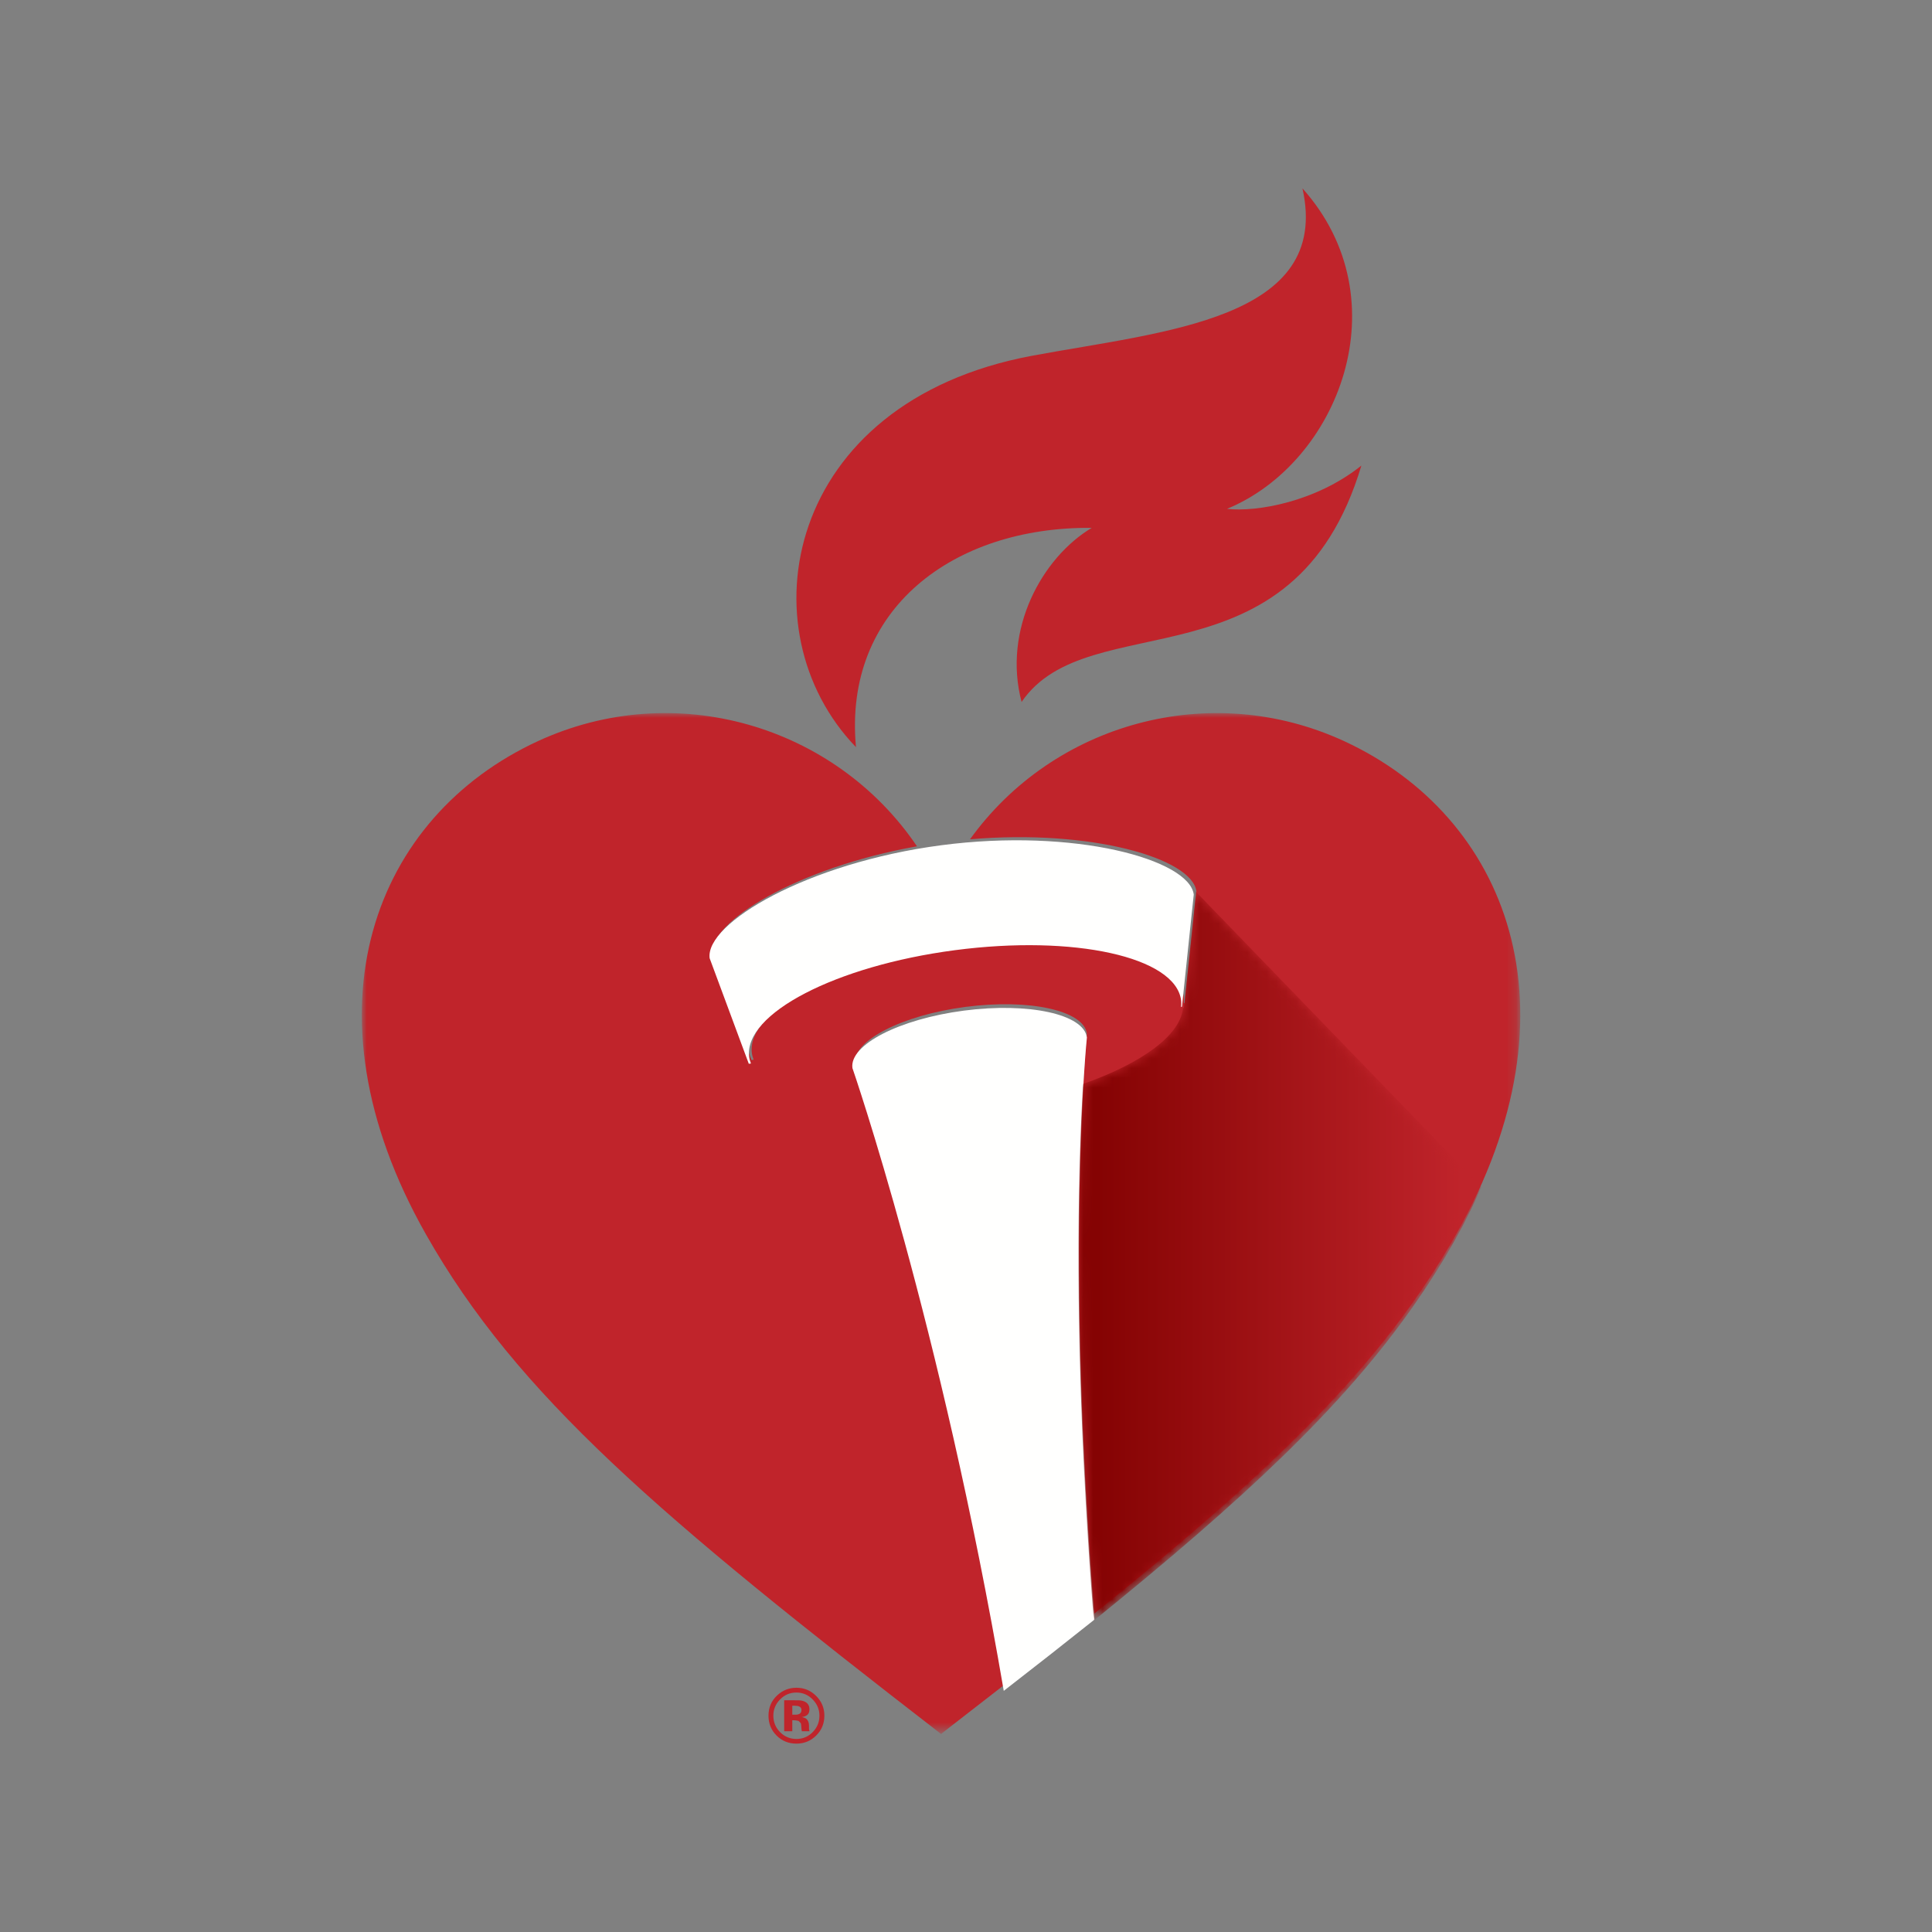 <?xml version="1.0" encoding="utf-8"?>
<!-- Generator: Adobe Illustrator 17.0.0, SVG Export Plug-In . SVG Version: 6.00 Build 0)  -->
<!DOCTYPE svg PUBLIC "-//W3C//DTD SVG 1.1//EN" "http://www.w3.org/Graphics/SVG/1.1/DTD/svg11.dtd">
<svg version="1.1" id="Layer_1" xmlns="http://www.w3.org/2000/svg" xmlns:xlink="http://www.w3.org/1999/xlink" x="0px" y="0px"
	 width="200px" height="200px" viewBox="0 0 200 200" enable-background="new 0 0 200 200" xml:space="preserve">

<rect x="0" y="0" width="200" height="200" fill="#808080" stroke="none"/>

<g id="AHA_icon">
	<path id="Fill-24" fill="#C0242B" d="M82.709,176.641c-0.116-0.044-0.277-0.066-0.487-0.066h-0.204v0.931h0.326
		c0.197,0,0.349-0.04,0.459-0.117c0.11-0.079,0.164-0.207,0.164-0.382C82.968,176.832,82.881,176.71,82.709,176.641z
		 M81.178,179.216v-3.205c0.2,0,0.496,0,0.892,0.001c0.396,0.001,0.616,0.003,0.66,0.004c0.254,0.019,0.465,0.073,0.633,0.166
		c0.285,0.157,0.429,0.413,0.429,0.765c0,0.27-0.076,0.465-0.226,0.584c-0.151,0.12-0.336,0.192-0.556,0.214
		c0.203,0.044,0.354,0.104,0.455,0.185c0.189,0.154,0.283,0.393,0.283,0.719v0.288l0.006,0.094l0.023,0.094l0.029,0.09h-0.8
		c-0.026-0.101-0.044-0.25-0.053-0.443c-0.009-0.192-0.028-0.323-0.053-0.392l-0.236-0.235l-0.286-0.051l-0.185-0.012h-0.176v1.133
		H81.178z M80.747,175.932c-0.461,0.471-0.69,1.029-0.69,1.675c0,0.671,0.233,1.239,0.702,1.709
		c0.465,0.467,1.027,0.702,1.688,0.702c0.656,0,1.217-0.236,1.682-0.706c0.467-0.474,0.699-1.041,0.699-1.704
		c0-0.643-0.23-1.202-0.694-1.675c-0.468-0.482-1.03-0.722-1.686-0.722C81.782,175.209,81.215,175.45,80.747,175.932z
		 M84.471,179.684c-0.562,0.545-1.237,0.815-2.024,0.815c-0.815,0-1.5-0.277-2.056-0.835c-0.558-0.556-0.837-1.243-0.837-2.057
		c0-0.846,0.301-1.547,0.903-2.107c0.565-0.524,1.229-0.785,1.99-0.785c0.797,0,1.478,0.283,2.043,0.849
		c0.565,0.565,0.848,1.246,0.848,2.044C85.338,178.429,85.049,179.122,84.471,179.684z"/>
	<g id="icon" transform="translate(6.497, 3.5)">
		<g id="Group-3" transform="translate(0, 84)">
			<g id="Clip-2">
			</g>
			<defs>
				<filter id="Adobe_OpacityMaskFilter" filterUnits="userSpaceOnUse" x="30.958" y="-13.682" width="119.922" height="105.68">
					<feColorMatrix  type="matrix" values="1 0 0 0 0  0 1 0 0 0  0 0 1 0 0  0 0 0 1 0"/>
				</filter>
			</defs>
			<mask maskUnits="userSpaceOnUse" x="30.958" y="-13.682" width="119.922" height="105.68" id="mask-2_2_">
				<g filter="url(#Adobe_OpacityMaskFilter)">
					<polygon id="path-1_2_" fill="#FFFFFF" points="30.958,-13.682 150.879,-13.682 150.879,91.998 30.958,91.998 					"/>
				</g>
			</mask>
			<path id="Fill-1" mask="url(#mask-2_2_)" fill="#C0242B" d="M132.672-10.767c-13.922-6.435-30.128-1.844-38.754,10.151
				c12.632-1.084,22.986,2.001,23.432,5.375l-1.22,11.585l-0.092,0.012c0.02-0.231,0.034-0.461,0.003-0.689
				c-0.589-4.471-11.074-6.782-23.419-5.162c-12.344,1.62-21.874,6.558-21.284,11.029c0.029,0.229,0.103,0.446,0.183,0.664
				l-0.223,0.028l-4.052-10.892c-0.445-3.367,8.729-9.005,21.182-11.226c-8.485-12.533-25.063-17.439-39.264-10.875
				c-16.794,7.763-24.831,27.62-11.57,51.041c9.424,16.643,24.196,29.21,53.326,51.725c2.287-1.769,4.478-3.469,6.589-5.118
				c-6.441-37.894-15.487-64.215-15.49-64.223v-0.002c-0.317-2.401,4.798-5.05,11.427-5.922c6.627-0.868,12.257,0.372,12.573,2.773
				c0,0-2.28,21.921,0.769,60.029c18.965-15.252,29.928-25.96,37.458-39.262C157.504,16.853,149.469-3.004,132.672-10.767"/>
		</g>
		<polyline id="Fill-4" fill="#C9242C" points="106.797,163.825 106.797,163.824 106.797,163.825 		"/>
		<path id="Fill-6" fill="#C0242B" d="M106.519,51.144c-5.158,3.09-9.24,10.546-7.261,18.022
			c6.96-10.225,28.135-0.997,35.176-24.471c-4.693,3.757-10.821,4.831-13.913,4.481c11.54-4.751,18.144-21.633,7.813-33.174
			c3.045,13.606-14.356,14.788-28.018,17.331c-25.661,4.805-29.844,28.451-18.202,40.512
			C80.773,59.539,92.231,51.006,106.519,51.144"/>
		<path id="Fill-7" fill="#FFFFFE" d="M90.919,84.002c-13.84,1.822-24.432,8.068-23.954,11.693l4.053,10.927l0.223-0.028
			c-0.08-0.219-0.154-0.436-0.183-0.666c-0.59-4.485,8.942-9.439,21.288-11.064c12.348-1.625,22.835,0.694,23.424,5.179
			c0.031,0.228,0.017,0.459-0.003,0.691l0.092-0.012L117.08,89.1C116.604,85.475,104.757,82.182,90.919,84.002"/>
		<path id="Fill-8" fill="#FFFFFE" d="M106.797,164.164c-3.084-38.258-0.778-60.264-0.778-60.264
			c-0.319-2.41-6.014-3.655-12.717-2.783c-6.704,0.875-11.878,3.535-11.557,5.945v0.002c0.003,0.008,9.153,26.431,15.667,64.473
			C100.741,168.955,103.864,166.505,106.797,164.164"/>
		<g id="Group-11" transform="translate(116, 112)">
			<g id="Clip-10">
			</g>
			<defs>
				<filter id="Adobe_OpacityMaskFilter_1_" filterUnits="userSpaceOnUse" x="-10.088" y="-23.421" width="33.778" height="75.684">
					<feColorMatrix  type="matrix" values="1 0 0 0 0  0 1 0 0 0  0 0 1 0 0  0 0 0 1 0"/>
				</filter>
			</defs>
			<mask maskUnits="userSpaceOnUse" x="-10.088" y="-23.421" width="33.778" height="75.684" id="mask-4_2_">
				<g filter="url(#Adobe_OpacityMaskFilter_1_)">
					<path id="path-3_2_" fill="#FFFFFF" d="M-9.268,52.263c-0.002-0.014-0.003-0.031-0.005-0.045
						c-0.329-4.148-0.596-8.106-0.81-11.865c0.215,3.773,0.483,7.743,0.815,11.908c15.52-12.559,25.666-22.048,32.959-32.423
						C16.398,30.213,6.254,39.701-9.268,52.263 M-9.268,52.261v0.002V52.261 M-10.083,40.352c-0.002-0.015-0.002-0.032-0.003-0.048
						C-10.084,40.321-10.084,40.335-10.083,40.352 M-10.086,40.301c0-0.009-0.002-0.022-0.002-0.031
						C-10.088,40.281-10.086,40.29-10.086,40.301 M1.269-22.788C1.241-23,1.175-23.212,1.07-23.421
						C1.175-23.212,1.241-23,1.269-22.788"/>
				</g>
			</mask>
			<path id="Fill-9" mask="url(#mask-4_2_)" fill="none" d="M-9.268,52.263c-0.002-0.014-0.003-0.031-0.005-0.045
				c-0.329-4.148-0.596-8.106-0.81-11.865c0.215,3.773,0.483,7.743,0.815,11.908c15.52-12.559,25.666-22.048,32.959-32.423
				C16.398,30.213,6.254,39.701-9.268,52.263 M-9.268,52.261v0.002V52.261 M-10.083,40.352c-0.002-0.015-0.002-0.032-0.003-0.048
				C-10.084,40.321-10.084,40.335-10.083,40.352 M-10.086,40.301c0-0.009-0.002-0.022-0.002-0.031
				C-10.088,40.281-10.086,40.29-10.086,40.301 M1.269-22.788C1.241-23,1.175-23.212,1.07-23.421
				C1.175-23.212,1.241-23,1.269-22.788"/>
		</g>
		<g id="shadow" transform="translate(115, 112)">
			<g id="Clip-13">
			</g>
			<defs>
				<filter id="Adobe_OpacityMaskFilter_2_" filterUnits="userSpaceOnUse" x="-9.852" y="-23.421" width="41.699" height="75.683">
					<feColorMatrix  type="matrix" values="1 0 0 0 0  0 1 0 0 0  0 0 1 0 0  0 0 0 1 0"/>
				</filter>
			</defs>
			<mask maskUnits="userSpaceOnUse" x="-9.852" y="-23.421" width="41.699" height="75.683" id="mask-6_2_">
				<g filter="url(#Adobe_OpacityMaskFilter_2_)">
					<path id="path-5_2_" fill="#FFFFFF" d="M-8.267,52.261c-0.332-4.165-0.6-8.135-0.815-11.908c0-0.002,0,0,0-0.002
						c-0.002-0.017-0.002-0.031-0.003-0.048c0-0.002,0-0.002,0-0.003c0-0.011-0.002-0.02-0.002-0.031
						C-10.308,18.781-9.8,3.807-9.382-3.293C-3.329-5.408,0.702-8.33,0.966-11.148l0.092-0.012l1.218-11.627
						C2.249-23,2.183-23.212,2.078-23.421L31.848,7.365c-0.786,1.806-1.684,3.636-2.728,5.491c-1.35,2.397-2.81,4.709-4.406,6.981
						C17.416,30.213,7.263,39.702-8.267,52.261"/>
				</g>
			</mask>
			
				<linearGradient id="Fill-12_1_" gradientUnits="userSpaceOnUse" x1="-322.881" y1="378.88" x2="-323.483" y2="378.88" gradientTransform="matrix(64.881 0 0 -117.756 20978.809 44629.84)">
				<stop  offset="0" style="stop-color:#C0242B"/>
				<stop  offset="0.972" style="stop-color:#850303"/>
			</linearGradient>
			<path id="Fill-12" mask="url(#mask-6_2_)" fill="url(#Fill-12_1_)" d="M-8.267,52.261c-0.332-4.165-0.6-8.135-0.815-11.908
				c0-0.002,0,0,0-0.002c-0.002-0.017-0.002-0.031-0.003-0.048c0-0.002,0-0.002,0-0.003c0-0.011-0.002-0.02-0.002-0.031
				C-10.308,18.781-9.8,3.807-9.382-3.293C-3.329-5.408,0.702-8.33,0.966-11.148l0.092-0.012l1.218-11.627
				C2.249-23,2.183-23.212,2.078-23.421L31.848,7.365c-0.786,1.806-1.684,3.636-2.728,5.491c-1.35,2.397-2.81,4.709-4.406,6.981
				C17.416,30.213,7.263,39.702-8.267,52.261"/>
		</g>
		<g id="Group-17" transform="translate(117, 230)">
			<polyline id="Fill-15" fill="none" points="-10.505,-66.067 -10.505,-66.069 -10.505,-66.067 			"/>
		</g>
		<g id="Group-20" transform="translate(134, 112)">
			<g id="Clip-19">
			</g>
			<defs>
				<filter id="Adobe_OpacityMaskFilter_3_" filterUnits="userSpaceOnUse" x="-16.704" y="-23.376" width="0.215" height="0.667">
					<feColorMatrix  type="matrix" values="1 0 0 0 0  0 1 0 0 0  0 0 1 0 0  0 0 0 1 0"/>
				</filter>
			</defs>
			<mask maskUnits="userSpaceOnUse" x="-16.704" y="-23.376" width="0.215" height="0.667" id="mask-9_2_">
				<g filter="url(#Adobe_OpacityMaskFilter_3_)">
					<path id="path-8_2_" fill="#FFFFFF" d="M-16.489-22.71c-0.029-0.225-0.103-0.447-0.215-0.667l0.008,0.006
						C-16.587-23.151-16.518-22.931-16.489-22.71"/>
				</g>
			</mask>
			<path id="Fill-18" mask="url(#mask-9_2_)" fill="none" d="M-16.489-22.71c-0.029-0.225-0.103-0.447-0.215-0.667l0.008,0.006
				C-16.587-23.151-16.518-22.931-16.489-22.71"/>
		</g>
		<g id="Group-23" transform="translate(117, 230)">
			<g id="Clip-22">
			</g>
			<defs>
				<filter id="Adobe_OpacityMaskFilter_4_" filterUnits="userSpaceOnUse" x="-10.51" y="-66.114" width="0.005" height="0.047">
					<feColorMatrix  type="matrix" values="1 0 0 0 0  0 1 0 0 0  0 0 1 0 0  0 0 0 1 0"/>
				</filter>
			</defs>
			<mask maskUnits="userSpaceOnUse" x="-10.51" y="-66.114" width="0.005" height="0.047" id="mask-11_2_">
				<g filter="url(#Adobe_OpacityMaskFilter_4_)">
					<path id="path-10_2_" fill="#FFFFFF" d="M-10.505-66.067c-0.002-0.016-0.003-0.031-0.005-0.047
						C-10.508-66.099-10.507-66.082-10.505-66.067"/>
				</g>
			</mask>
			<path id="Fill-21" mask="url(#mask-11_2_)" fill="none" d="M-10.505-66.067c-0.002-0.016-0.003-0.031-0.005-0.047
				C-10.508-66.099-10.507-66.082-10.505-66.067"/>
		</g>
	</g>
</g>
</svg>

